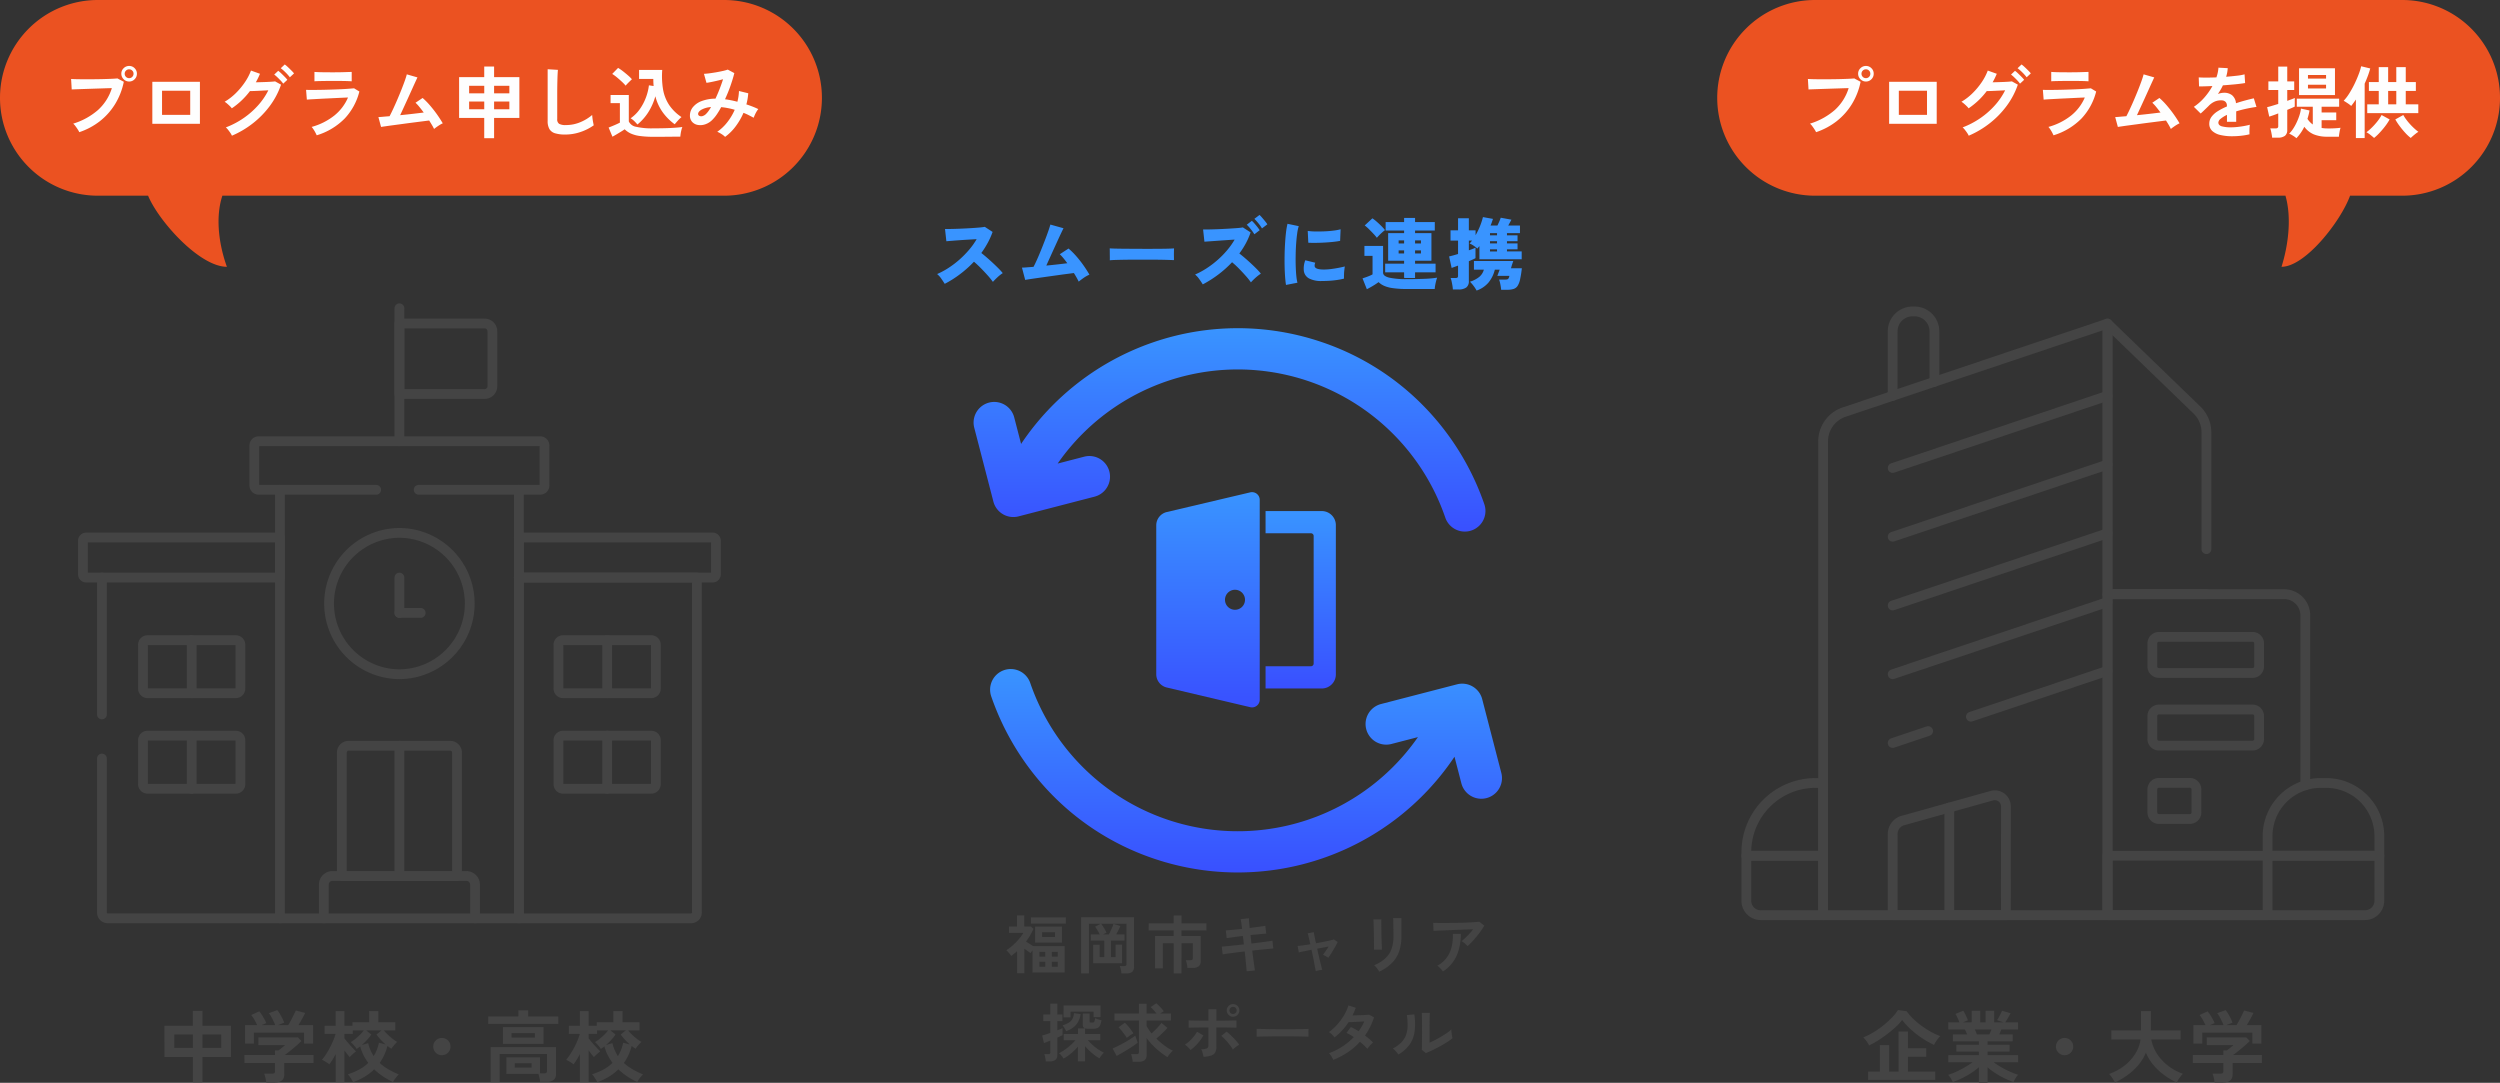 <svg xmlns="http://www.w3.org/2000/svg" xmlns:xlink="http://www.w3.org/1999/xlink" width="510.999" height="221.328" viewBox="0 0 510.999 221.328">
  <rect x="0" y="0" width="510.999" height="221.328" fill="#333333" stroke="none"/>
  <defs>
    <clipPath id="clip-path">
      <path id="path3666" d="M0-682.665H133.288v133.288H0Z" transform="translate(0 682.665)"/>
    </clipPath>
    <linearGradient id="linear-gradient" x1="0.5" x2="0.5" y2="1" gradientUnits="objectBoundingBox">
      <stop offset="0" stop-color="#3994ff"/>
      <stop offset="1" stop-color="#3950ff"/>
    </linearGradient>
  </defs>
  <g id="グループ_201" data-name="グループ 201" transform="translate(-673 -1094)">
    <path id="合体_2" data-name="合体 2" d="M-3699.854,40H-3796a20,20,0,0,1-20-20,20,20,0,0,1,20-20h120a20,20,0,0,1,20,20,20,20,0,0,1-20,20h-10.647c-1.89,5.219-9.157,14.532-14.011,14.532C-3699.349,50.385-3698.513,44.653-3699.854,40Z" transform="translate(4840 1094)" fill="#eb5221"/>
    <g id="グループ_199" data-name="グループ 199" transform="translate(176 -27)">
      <path id="パス_29799" data-name="パス 29799" d="M-59.792.016A4.781,4.781,0,0,0-60.1-.528q-.216-.336-.464-.672a3.2,3.2,0,0,0-.472-.528A13.926,13.926,0,0,0-56-4.488a9.994,9.994,0,0,0,2.864-4.5q-.752.016-1.7.048l-1.96.064-1.928.064-1.608.056q-.688.024-1.008.04l-.128-2.144q.464.032,1.224.048t1.672.016q.912,0,1.888-.008t1.88-.032q.9-.024,1.64-.056t1.168-.08l1.3.688A13.962,13.962,0,0,1-52.488-5.7a13.244,13.244,0,0,1-3.1,3.472A14.121,14.121,0,0,1-59.792.016ZM-49.6-10.336a1.539,1.539,0,0,1-1.128-.472,1.539,1.539,0,0,1-.472-1.128,1.513,1.513,0,0,1,.472-1.12A1.553,1.553,0,0,1-49.6-13.52a1.526,1.526,0,0,1,1.12.464,1.526,1.526,0,0,1,.464,1.12,1.553,1.553,0,0,1-.464,1.128A1.513,1.513,0,0,1-49.6-10.336Zm0-.688a.862.862,0,0,0,.632-.264.881.881,0,0,0,.264-.648.862.862,0,0,0-.264-.632.862.862,0,0,0-.632-.264.881.881,0,0,0-.648.264.862.862,0,0,0-.264.632.881.881,0,0,0,.264.648A.881.881,0,0,0-49.6-11.024ZM-44.864-1.7v-8.576h9.728V-1.7ZM-42.88-3.52h5.76V-8.448h-5.76ZM-28.592.736A3.725,3.725,0,0,0-28.92.16q-.216-.32-.464-.632A3.482,3.482,0,0,0-29.84-.96a16.975,16.975,0,0,0,3.6-1.88,16.554,16.554,0,0,0,2.968-2.6,13.878,13.878,0,0,0,2.12-3.1q-.672.032-1.432.072t-1.392.064q-.632.024-.936.024a15.436,15.436,0,0,1-3.7,3.52,4.367,4.367,0,0,0-.4-.448q-.256-.256-.544-.5a3.923,3.923,0,0,0-.528-.392,11.452,11.452,0,0,0,2.248-1.728,14.445,14.445,0,0,0,1.88-2.248A11.077,11.077,0,0,0-24.7-12.576l1.84.656a15.464,15.464,0,0,1-.848,1.744l1.112-.032q.6-.016,1.168-.04t1.008-.056q.44-.032.648-.064l1.216.672a15.729,15.729,0,0,1-2.232,4.272,18.422,18.422,0,0,1-3.456,3.576A19.087,19.087,0,0,1-28.592.736ZM-16.752-11.2a8.558,8.558,0,0,0-.9-1.016,8.935,8.935,0,0,0-.96-.84l.816-.768a5.677,5.677,0,0,1,.624.52q.368.344.72.7A5.961,5.961,0,0,1-15.9-12Zm-1.36,1.3a5.762,5.762,0,0,0-.552-.664q-.328-.344-.664-.664a6.11,6.11,0,0,0-.624-.528l.816-.768a5.238,5.238,0,0,1,.616.52q.36.344.712.7a6.534,6.534,0,0,1,.544.616ZM-11.264.656q-.1-.224-.264-.544t-.376-.64a3.982,3.982,0,0,0-.4-.528,12.908,12.908,0,0,0,4.64-2.328,9.6,9.6,0,0,0,2.8-3.688q-.8.032-1.816.08l-2.064.1q-1.048.048-1.984.1t-1.616.088q-.68.04-.936.072l-.16-2q.416.016,1.184.016t1.728-.016q.96-.016,1.984-.048t1.992-.072q.968-.04,1.736-.1t1.184-.1l1.088.656A12.49,12.49,0,0,1-5.5-2.824,13.478,13.478,0,0,1-11.264.656Zm-.464-11.04V-12.3q.608.048,1.584.064t2.256.016q1.232,0,2.208-.032t1.568-.048v1.92q-.608-.048-1.528-.064t-2.248-.016q-.72,0-1.464.008t-1.376.024Q-11.36-10.416-11.728-10.384ZM12.72-.64q-.16-.352-.416-.792t-.576-.936q-.416.048-1.216.152L8.7-1.984q-1.008.128-2.072.272T4.6-1.44q-.968.128-1.688.232t-1.024.152L1.344-3.072q.256,0,.864-.056t1.424-.12q.32-.608.736-1.5t.856-1.92q.44-1.024.84-2.032t.688-1.824q.288-.816.4-1.28l2.176.624q-.16.336-.464,1t-.688,1.52q-.384.856-.808,1.784T6.536-5.064q-.408.888-.744,1.608Q7.1-3.584,8.4-3.736T10.608-4q-.464-.624-.9-1.16A7.99,7.99,0,0,0,8.928-6l1.456-.976a15.027,15.027,0,0,1,1.5,1.52q.76.88,1.44,1.84T14.5-1.792a4.264,4.264,0,0,0-.608.32q-.336.208-.648.432T12.72-.64ZM25.216.848A10.07,10.07,0,0,1,22.848.592a3.646,3.646,0,0,1-1.664-.824,1.951,1.951,0,0,1-.608-1.5,2.311,2.311,0,0,1,.464-1.4A4.679,4.679,0,0,1,22.32-4.28a12.056,12.056,0,0,1,1.856-.952V-5.36a1.084,1.084,0,0,0-.28-.824,1.124,1.124,0,0,0-.712-.3,3.3,3.3,0,0,0-1.408.208,3.774,3.774,0,0,0-1.328.928q-.192.192-.5.488t-.608.584q-.3.288-.528.48L17.424-5.168a10.637,10.637,0,0,0,2.112-1.856,12.872,12.872,0,0,0,1.68-2.384l-1.632.056q-.736.024-1.1.008l-.064-1.84q.544.048,1.512.048t2.1-.048a7.181,7.181,0,0,0,.416-1.984l1.9.1a7.678,7.678,0,0,1-.32,1.76q1.184-.1,2.2-.216a10.034,10.034,0,0,0,1.56-.28l.112,1.776q-.448.08-1.168.168T25.144-9.7q-.872.08-1.784.144-.208.448-.472.9t-.552.872a3.463,3.463,0,0,1,1.3-.256,2.542,2.542,0,0,1,1.592.5A2.369,2.369,0,0,1,26.032-5.9q.9-.3,1.832-.552t1.816-.456l.544,1.76q-1.12.16-2.176.392t-1.968.52v2.128H24.192V-3.52a5.98,5.98,0,0,0-1.28.792,1.1,1.1,0,0,0-.48.776q0,.544.656.76a6.859,6.859,0,0,0,2,.216,11.735,11.735,0,0,0,1.224-.072q.68-.072,1.36-.192T28.864-1.5q-.032.208-.056.6t-.024.776q0,.384.016.576a13.408,13.408,0,0,1-1.76.3A17.275,17.275,0,0,1,25.216.848Zm13.168.4a4.452,4.452,0,0,0-.7-.512A5.5,5.5,0,0,0,36.9.32a5.884,5.884,0,0,0,.792-.968,9.913,9.913,0,0,0,.728-1.3,12.393,12.393,0,0,0,.576-1.448,7.359,7.359,0,0,0,.32-1.408l1.744.384a8.271,8.271,0,0,1-.176.864q-.112.432-.24.848a4.033,4.033,0,0,0,1.088,1.152V-5.184H38.464V-6.832H47.12v1.648H43.536v1.168h2.992v1.584H43.536V-.848a7,7,0,0,0,1.184.1A20.236,20.236,0,0,0,47.408-.88a5.71,5.71,0,0,0-.208.872q-.1.552-.128.952H44.72a7.157,7.157,0,0,1-2.784-.48A4.662,4.662,0,0,1,40-1.088,9.172,9.172,0,0,1,38.384,1.248Zm-4.96-.112a6.019,6.019,0,0,0-.08-.608Q33.28.16,33.2-.2a3.468,3.468,0,0,0-.16-.552h1.04a.766.766,0,0,0,.456-.1.492.492,0,0,0,.136-.408v-2.56q-.608.24-1.112.416t-.728.24L32.4-5.1q.384-.08.992-.264t1.28-.392V-8.608H32.656v-1.76h2.016v-3.024h1.84v3.024h1.424v1.76H36.512v2.224q.528-.192.936-.344a4.158,4.158,0,0,0,.6-.264v1.776q-.208.112-.616.288t-.92.384v4.1A1.453,1.453,0,0,1,36.04.76a2.274,2.274,0,0,1-1.432.376Zm5.5-8.7v-5.488h7.344v5.488Zm1.824-1.36h3.7V-9.68h-3.7Zm0-2.016h3.7v-.736h-3.7ZM52.864-3.872V-5.68h2.352V-8.416H53.2v-1.808h2.016V-13.28h1.92v3.056H58.8V-13.28h1.936v3.056H62.8v1.808H60.736V-5.68H63.3v1.808Zm-2.32,5.088V-6.656q-.24.352-.48.68t-.48.632a6.587,6.587,0,0,0-.736-.56q-.432-.288-.8-.5a9.785,9.785,0,0,0,1.168-1.544A19.794,19.794,0,0,0,50.28-9.88q.488-1.016.84-1.96a11.91,11.91,0,0,0,.5-1.616l1.856.448q-.208.768-.5,1.552T52.336-9.9V1.216ZM61.76,1.2A8.572,8.572,0,0,1,60.648.168,17.408,17.408,0,0,1,59.5-1.216a11.818,11.818,0,0,1-.9-1.376l1.632-.9a9.242,9.242,0,0,0,.832,1.224,12.741,12.741,0,0,0,1.112,1.232,11.036,11.036,0,0,0,1.144.984A4.477,4.477,0,0,0,62.8.3q-.288.224-.568.464T61.76,1.2Zm-7.5,0Q53.968.928,53.5.56A5.033,5.033,0,0,0,52.7.032,10.511,10.511,0,0,0,53.856-.976a13.857,13.857,0,0,0,1.112-1.256,7.985,7.985,0,0,0,.824-1.256l1.648.9a11.339,11.339,0,0,1-.9,1.368A17.17,17.17,0,0,1,55.376.152,10.137,10.137,0,0,1,54.256,1.2Zm2.88-6.88H58.8V-8.416H57.136Z" transform="translate(928 1148)" fill="#fefefe"/>
    </g>
    <path id="合体_1" data-name="合体 1" d="M-3785.733,40H-3796a20,20,0,0,1-20-20,20,20,0,0,1,20-20h128a20,20,0,0,1,20,20,20,20,0,0,1-20,20h-102.546c-1.541,4.653-.582,10.385.924,14.532C-3775.2,54.532-3783.56,45.219-3785.733,40Z" transform="translate(4489 1094)" fill="#eb5221"/>
    <g id="グループ_200" data-name="グループ 200" transform="translate(-171 -27)">
      <path id="パス_29798" data-name="パス 29798" d="M-67.792.016A4.781,4.781,0,0,0-68.1-.528q-.216-.336-.464-.672a3.2,3.2,0,0,0-.472-.528A13.926,13.926,0,0,0-64-4.488a9.994,9.994,0,0,0,2.864-4.5q-.752.016-1.7.048l-1.96.064-1.928.064-1.608.056q-.688.024-1.008.04l-.128-2.144q.464.032,1.224.048t1.672.016q.912,0,1.888-.008t1.88-.032q.9-.024,1.64-.056t1.168-.08l1.3.688A13.962,13.962,0,0,1-60.488-5.7a13.244,13.244,0,0,1-3.1,3.472A14.121,14.121,0,0,1-67.792.016ZM-57.6-10.336a1.539,1.539,0,0,1-1.128-.472,1.539,1.539,0,0,1-.472-1.128,1.513,1.513,0,0,1,.472-1.12A1.553,1.553,0,0,1-57.6-13.52a1.526,1.526,0,0,1,1.12.464,1.526,1.526,0,0,1,.464,1.12,1.553,1.553,0,0,1-.464,1.128A1.513,1.513,0,0,1-57.6-10.336Zm0-.688a.862.862,0,0,0,.632-.264.881.881,0,0,0,.264-.648.862.862,0,0,0-.264-.632.862.862,0,0,0-.632-.264.881.881,0,0,0-.648.264.862.862,0,0,0-.264.632.881.881,0,0,0,.264.648A.881.881,0,0,0-57.6-11.024ZM-52.864-1.7v-8.576h9.728V-1.7ZM-50.88-3.52h5.76V-8.448h-5.76ZM-36.592.736A3.725,3.725,0,0,0-36.92.16q-.216-.32-.464-.632A3.482,3.482,0,0,0-37.84-.96a16.975,16.975,0,0,0,3.6-1.88,16.554,16.554,0,0,0,2.968-2.6,13.878,13.878,0,0,0,2.12-3.1q-.672.032-1.432.072t-1.392.064q-.632.024-.936.024a15.436,15.436,0,0,1-3.7,3.52,4.367,4.367,0,0,0-.4-.448q-.256-.256-.544-.5a3.923,3.923,0,0,0-.528-.392,11.452,11.452,0,0,0,2.248-1.728,14.446,14.446,0,0,0,1.88-2.248A11.077,11.077,0,0,0-32.7-12.576l1.84.656a15.464,15.464,0,0,1-.848,1.744l1.112-.032q.6-.016,1.168-.04t1.008-.056q.44-.032.648-.064l1.216.672a15.729,15.729,0,0,1-2.232,4.272,18.422,18.422,0,0,1-3.456,3.576A19.087,19.087,0,0,1-36.592.736ZM-24.752-11.2a8.558,8.558,0,0,0-.9-1.016,8.935,8.935,0,0,0-.96-.84l.816-.768a5.677,5.677,0,0,1,.624.52q.368.344.72.7A5.961,5.961,0,0,1-23.9-12Zm-1.36,1.3a5.762,5.762,0,0,0-.552-.664q-.328-.344-.664-.664a6.11,6.11,0,0,0-.624-.528l.816-.768a5.238,5.238,0,0,1,.616.52q.36.344.712.7a6.534,6.534,0,0,1,.544.616ZM-19.264.656q-.1-.224-.264-.544t-.376-.64a3.982,3.982,0,0,0-.4-.528,12.908,12.908,0,0,0,4.64-2.328,9.6,9.6,0,0,0,2.8-3.688q-.8.032-1.816.08l-2.064.1q-1.048.048-1.984.1t-1.616.088q-.68.04-.936.072l-.16-2q.416.016,1.184.016t1.728-.016q.96-.016,1.984-.048t1.992-.072q.968-.04,1.736-.1t1.184-.1l1.088.656a12.49,12.49,0,0,1-2.96,5.48A13.478,13.478,0,0,1-19.264.656Zm-.464-11.04V-12.3q.608.048,1.584.064t2.256.016q1.232,0,2.208-.032t1.568-.048v1.92q-.608-.048-1.528-.064t-2.248-.016q-.72,0-1.464.008t-1.376.024Q-19.36-10.416-19.728-10.384ZM4.72-.64Q4.56-.992,4.3-1.432t-.576-.936q-.416.048-1.216.152L.7-1.984q-1.008.128-2.072.272T-3.4-1.44q-.968.128-1.688.232t-1.024.152l-.544-2.016q.256,0,.864-.056t1.424-.12q.32-.608.736-1.5t.856-1.92q.44-1.024.84-2.032t.688-1.824q.288-.816.4-1.28l2.176.624q-.16.336-.464,1T.176-8.664q-.384.856-.808,1.784t-.832,1.816q-.408.888-.744,1.608Q-.9-3.584.4-3.736T2.608-4q-.464-.624-.9-1.16A7.99,7.99,0,0,0,.928-6l1.456-.976a15.026,15.026,0,0,1,1.5,1.52q.76.88,1.44,1.84T6.5-1.792a4.264,4.264,0,0,0-.608.32q-.336.208-.648.432T4.72-.64ZM14.976,1.248V-2.9H9.84v-8.336h5.136v-2.16h2.016v2.16H22.16V-2.9H16.992V1.248Zm2.016-5.92h3.12V-6.24h-3.12Zm-5.1,0h3.088V-6.24H11.888Zm5.1-3.248h3.12V-9.456h-3.12Zm-5.1,0h3.088V-9.456H11.888ZM31.52.5A6.9,6.9,0,0,1,29.448.24,1.981,1.981,0,0,1,28.3-.624a3.228,3.228,0,0,1-.36-1.648V-12.848l2.1.128q-.032.272-.064.912t-.048,1.376q-.016.592-.024,1.3t-.008,1.552v4.928a1.062,1.062,0,0,0,.392.96,2.649,2.649,0,0,0,1.368.256,7.542,7.542,0,0,0,2.968-.592A9.159,9.159,0,0,0,37.04-3.5q.016.3.072.728t.128.8q.072.376.12.584a10.279,10.279,0,0,1-2.68,1.36A9.608,9.608,0,0,1,31.52.5ZM46.288-1.552a7.557,7.557,0,0,0-.648-.7,3.782,3.782,0,0,0-.744-.568,7.554,7.554,0,0,0,1.88-1.872,10.471,10.471,0,0,0,1.248-2.368,10.668,10.668,0,0,0,.616-2.5l.96.144q-.032-.352-.048-.712t-.016-.744H46.624V-12.7H51.36a16.689,16.689,0,0,0,.16,3.928A8.387,8.387,0,0,0,52.736-5.6,9.036,9.036,0,0,0,55.3-3.072a7.162,7.162,0,0,0-.768.752q-.4.448-.624.72a11.037,11.037,0,0,1-2.432-2.424,9.657,9.657,0,0,1-1.52-3.3A12.283,12.283,0,0,1,48.536-4.1,10.5,10.5,0,0,1,46.288-1.552ZM49.568.96A19.526,19.526,0,0,1,46.752.792,6.573,6.573,0,0,1,44.912.28,4.414,4.414,0,0,1,43.68-.576q-.288.208-.744.488t-.928.56q-.472.28-.824.472L40.4-.928l.776-.312q.456-.184.888-.384t.64-.312V-5.92H40.8V-7.584h3.728v5.408a2,2,0,0,0,1.464,1.088,14.588,14.588,0,0,0,3.576.32q2.048,0,3.52-.072t2.384-.2a3.589,3.589,0,0,0-.176.552q-.1.376-.16.776t-.08.64q-.448,0-1.168.008L52.36.952Q51.552.96,50.816.96ZM43.888-9.488a8.476,8.476,0,0,0-.768-.8q-.48-.448-1.008-.888a8.212,8.212,0,0,0-.976-.712l1.2-1.232a8.23,8.23,0,0,1,.952.648q.552.424,1.072.88a8.252,8.252,0,0,1,.808.792q-.144.128-.4.376t-.5.5A4.257,4.257,0,0,0,43.888-9.488ZM64.208.976a3.968,3.968,0,0,0-.744-.584,5.086,5.086,0,0,0-.856-.456,9.373,9.373,0,0,0,2.056-1.96A11.641,11.641,0,0,0,66.176-4.56,13.951,13.951,0,0,0,64.784-4.9q-.7-.136-1.376-.2a15.4,15.4,0,0,1-.856,1.432,7.526,7.526,0,0,1-.888,1.1,3.751,3.751,0,0,1-1.464.96,3.086,3.086,0,0,1-1.52.152,2.033,2.033,0,0,1-1.192-.616,1.866,1.866,0,0,1-.464-1.328,2.669,2.669,0,0,1,.608-1.7A4.163,4.163,0,0,1,59.4-6.336a8.088,8.088,0,0,1,2.84-.5q.432-.912.832-1.936t.72-2.032q-.592.16-1.24.312t-1.216.264q-.568.112-.936.16l-.512-1.84q.416-.016,1.072-.1t1.384-.208q.728-.128,1.376-.272a7.984,7.984,0,0,0,1.032-.288l1.344.72q-.272,1.12-.768,2.544a30.156,30.156,0,0,1-1.136,2.8q.608.08,1.24.208t1.288.3A10.527,10.527,0,0,0,66.944-7.3a9.6,9.6,0,0,0,.1-1.1l1.9.464a12.341,12.341,0,0,1-.384,2.272q.64.208,1.256.448t1.176.512a4.147,4.147,0,0,0-.352.512,6.012,6.012,0,0,0-.344.664q-.152.344-.248.6-.5-.272-1.016-.536a11.128,11.128,0,0,0-1.064-.472,13.432,13.432,0,0,1-1.584,2.744A10.1,10.1,0,0,1,64.208.976ZM58.7-3.632a.445.445,0,0,0,.272.328.891.891,0,0,0,.6.04,1.722,1.722,0,0,0,.776-.48,4.877,4.877,0,0,0,.48-.576,8.707,8.707,0,0,0,.512-.8,4.683,4.683,0,0,0-2.032.584Q58.64-4.1,58.7-3.632Z" transform="translate(928 1148)" fill="#fefefe"/>
    </g>
    <path id="パス_29803" data-name="パス 29803" d="M-47.112.923v-4.5q-.286.26-.585.5t-.611.461a6.134,6.134,0,0,0-.468-.611,4.619,4.619,0,0,0-.533-.546,9.583,9.583,0,0,0,1.326-1.008,13.292,13.292,0,0,0,1.248-1.274,7.509,7.509,0,0,0,.9-1.268h-2.925v-1.3h1.638v-2.275h1.482v2.275H-44.3l.546.481a12.95,12.95,0,0,1-1.534,2.587q.338.234.734.481l.735.455h6.435V.767h-6.578v-4.55q-.117.169-.215.325t-.162.273q-.273-.182-.611-.416t-.676-.494V.923Zm3.7-6.253V-8.606h5.473V-5.33Zm-.871-3.887v-1.261h7.137v1.261Zm2.288,2.743h2.639v-.988H-41.99ZM-42.549-.4h1.2V-1.417h-1.2ZM-40-.4h1.2V-1.417H-40Zm-2.548-2.054h1.2v-.988h-1.2Zm2.548,0h1.2v-.988H-40Zm5.98,3.419V-10.517h10.816V-.39A1.311,1.311,0,0,1-23.569.637a1.732,1.732,0,0,1-1.17.325h-1.04a4.33,4.33,0,0,0-.065-.494q-.052-.286-.124-.559a2.733,2.733,0,0,0-.149-.442h.884a.618.618,0,0,0,.377-.091.408.408,0,0,0,.117-.338V-9.191h-5.187q.273.364.579.865a9.137,9.137,0,0,1,.513.956l-.325.162q-.195.1-.39.2h1.2q.169-.312.364-.728t.358-.813q.163-.4.227-.617l1.391.442a7.955,7.955,0,0,1-.351.78q-.247.494-.494.936h1.7v1.261h-2.769v3.38h.949V-4.914h1.326v3.8h-5.915v-3.77h1.326v2.522h.949v-3.38h-2.756V-7.007h1.833q-.208-.416-.462-.845a5.7,5.7,0,0,0-.5-.728L-30-9.191h-2.431V.962Zm18.915,0V-5.2h-2.21V-.078H-18.9v-6.6h3.8V-7.826h-5.109V-9.269h5.109v-1.612h1.6v1.612H-8.4v1.443h-5.109v1.144h3.926v5.135A1.264,1.264,0,0,1-10-.488a2.031,2.031,0,0,1-1.268.332h-1.014a3.978,3.978,0,0,0-.071-.52q-.059-.3-.124-.591a2.746,2.746,0,0,0-.143-.475h.923a.684.684,0,0,0,.39-.084.424.424,0,0,0,.117-.358V-5.2h-2.314V.962ZM-.182.533Q-.195.273-.26-.345T-.4-1.794q-.078-.832-.182-1.729-.9.1-1.768.214t-1.58.208q-.709.1-1.151.176l-.195-1.586,1.137-.1q.709-.065,1.592-.163t1.794-.188l-.2-1.729q-1,.117-1.911.24t-1.4.214l-.182-1.6q.52-.026,1.43-.111t1.9-.188Q-1.2-8.788-1.267-9.3t-.137-.825l1.677-.182q.013.3.052.813t.1,1.177q1-.13,1.866-.247t1.332-.2l.2,1.6q-.429.013-1.32.1T.6-6.877L.793-5.148q.884-.1,1.716-.208t1.508-.2q.676-.1,1.066-.162l.182,1.586q-.325.026-1,.091l-1.54.149Q1.859-3.809.962-3.7q.1.871.208,1.69t.2,1.443q.091.624.13.923ZM13.936.52q-.013-.156-.1-.585t-.2-1.04q-.117-.611-.26-1.326t-.3-1.43q-.871.169-1.58.312t-1.007.221l-.26-1.326q.364-.013,1.066-.11t1.534-.228q-.182-.845-.325-1.456a6.612,6.612,0,0,0-.208-.767l1.235-.26q.013.143.143.78T13.988-5.2q.806-.143,1.56-.293t1.313-.28q.559-.13.78-.208l.78.52q-.221.468-.559,1.066t-.7,1.177q-.358.578-.67.994a2.846,2.846,0,0,0-.546-.351q-.351-.182-.533-.273.234-.286.559-.761t.611-.916q-1.066.182-2.353.442.156.728.325,1.45L14.872-1.3q.143.611.253,1.021t.149.514a4.173,4.173,0,0,0-.708.1A4.047,4.047,0,0,0,13.936.52ZM26.923.611a3.374,3.374,0,0,0-.267-.429q-.175-.247-.383-.494a3.512,3.512,0,0,0-.39-.4,7.767,7.767,0,0,0,2.21-1.339,4.823,4.823,0,0,0,1.3-1.9,7.534,7.534,0,0,0,.429-2.684v-.6q0-.286-.007-.741T29.8-8.918q-.007-.481-.013-.871t-.019-.559h1.677v3.7a9.407,9.407,0,0,1-.481,3.165,6.2,6.2,0,0,1-1.482,2.34A9.4,9.4,0,0,1,26.923.611Zm-1.079-4.5q.013-.117.007-.579T25.837-5.59q-.007-.663-.019-1.391t-.033-1.391q-.019-.663-.032-1.125t-.026-.578h1.612v.6q0,.455.007,1.1t.019,1.345q.013.7.033,1.359t.039,1.131q.019.474.032.643Zm19.11-.728a2.622,2.622,0,0,0-.332-.351q-.215-.2-.449-.377a3.061,3.061,0,0,0-.429-.286q.351-.273.767-.663t.832-.845q.416-.455.767-.91Q45.4-8.034,44.467-8t-1.911.071l-1.892.078q-.91.039-1.612.065t-1.04.052l-.065-1.638q.429.026,1.176.033t1.677,0q.93-.007,1.917-.026t1.9-.052q.917-.032,1.638-.085t1.1-.1l1.027.793a11.429,11.429,0,0,1-.7,1.1q-.416.585-.89,1.164t-.949,1.079A11.194,11.194,0,0,1,44.954-4.615ZM39.936.572a5.025,5.025,0,0,0-.312-.4q-.2-.228-.416-.442A2.124,2.124,0,0,0,38.779-.6,5.919,5.919,0,0,0,40.7-2.249a6.136,6.136,0,0,0,1.014-2.21,9.783,9.783,0,0,0,.247-2.665h1.625a10.683,10.683,0,0,1-.89,4.556A7.561,7.561,0,0,1,39.936.572ZM-34.671,18.936v-2.99a12.622,12.622,0,0,1-1.4,1.365A9.966,9.966,0,0,1-37.6,18.377a4.913,4.913,0,0,0-.4-.559,3.243,3.243,0,0,0-.546-.546,8.877,8.877,0,0,0,1.2-.715,13.343,13.343,0,0,0,1.176-.929,8.865,8.865,0,0,0,.981-1.008h-2.4V13.346h2.925V12.2h1.456a.678.678,0,0,1-.468-.741V9.16h1.391v1.573a.327.327,0,0,0,.052.221.382.382,0,0,0,.247.052h.273a.42.42,0,0,0,.377-.156,1.985,1.985,0,0,0,.169-.728,4.187,4.187,0,0,0,.611.227q.4.124.689.2a3.359,3.359,0,0,1-.306,1.086,1.074,1.074,0,0,1-.533.507,2.344,2.344,0,0,1-.877.137h-.871a2.865,2.865,0,0,1-.754-.078v1.144h3.107V14.62H-32.63a10.192,10.192,0,0,0,1.508,1.436,9.777,9.777,0,0,0,1.755,1.111,4.683,4.683,0,0,0-.507.579q-.26.344-.4.579a9.537,9.537,0,0,1-1.541-1.092,12.844,12.844,0,0,1-1.4-1.391v3.094Zm-6.565.013a4.12,4.12,0,0,0-.065-.487q-.052-.28-.111-.552a2.154,2.154,0,0,0-.137-.442h.754a.663.663,0,0,0,.37-.078.379.379,0,0,0,.111-.325V14.7l-.773.306q-.345.137-.527.188l-.364-1.547q.3-.065.741-.208t.923-.312V10.72h-1.43V9.355h1.43V7.145h1.43v2.21h1.04V10.72h-1.04V12.6q.728-.286,1.066-.442V13.58q-.169.091-.448.227t-.618.28v3.575a1.161,1.161,0,0,1-.4.981,1.907,1.907,0,0,1-1.177.306Zm3.627-9.009V7.522h7.553V9.888h-1.417v-1.1h-4.719V9.94Zm.533,2.821q-.13-.26-.345-.618a3.351,3.351,0,0,0-.4-.552,5.79,5.79,0,0,0,1.261-.552,2.164,2.164,0,0,0,.76-.774,2.785,2.785,0,0,0,.319-1.183l1.352.2a4.332,4.332,0,0,1-.93,2.2A4.683,4.683,0,0,1-37.076,12.761Zm13.6,6.253a3.8,3.8,0,0,0-.072-.514q-.058-.292-.123-.578a2.371,2.371,0,0,0-.143-.455h1.105a.684.684,0,0,0,.39-.084.406.406,0,0,0,.117-.344V10.59h-5.005V9.16H-22.2v-2h1.56v2h2.028q-.26-.338-.585-.7a8.146,8.146,0,0,0-.6-.611l1.131-.78a6.3,6.3,0,0,1,.539.488q.293.293.566.6a6.874,6.874,0,0,1,.442.539,3.686,3.686,0,0,0-.331.2q-.2.13-.41.273h2.2v1.43h-4.979v1.118a8.435,8.435,0,0,0,.455.747q.26.384.559.76.364-.312.754-.7t.728-.774q.338-.383.559-.669l1.2,1.014a8.351,8.351,0,0,1-.637.7q-.39.39-.812.78t-.812.715a15.678,15.678,0,0,0,1.632,1.4,11.211,11.211,0,0,0,1.735,1.073,5.016,5.016,0,0,0-.6.63,6.325,6.325,0,0,0-.494.683,15.126,15.126,0,0,1-1.514-1.073,17.226,17.226,0,0,1-1.489-1.339,11.526,11.526,0,0,1-1.261-1.5v3.5a1.248,1.248,0,0,1-.41,1.04,1.977,1.977,0,0,1-1.241.325Zm-3.289-1.183-.819-1.534q.442-.169,1.059-.475t1.281-.676q.663-.37,1.267-.754t1.021-.708l.494,1.443q-.351.286-.878.644t-1.137.734q-.611.377-1.209.722T-26.767,17.831Zm2.08-3.679a7.928,7.928,0,0,0-.488-.735q-.292-.4-.6-.78a7.129,7.129,0,0,0-.6-.657l1.3-.936a11.537,11.537,0,0,1,.93,1.033,10.754,10.754,0,0,1,.813,1.137,6.071,6.071,0,0,0-.708.442Q-24.427,13.931-24.687,14.152Zm15.678,3.861a4.8,4.8,0,0,0-.1-.488q-.071-.292-.162-.585a2.254,2.254,0,0,0-.208-.488,2.845,2.845,0,0,0,1.17-.162.607.607,0,0,0,.312-.592V12.007q-.6,0-1.242.007l-1.222.013q-.579.007-.994.019t-.585.026v-1.5q.26.013.891.026t1.462.019q.832.007,1.69.007V8.276H-6.37v2.353q.65,0,1.306-.007t1.228-.019q.572-.013.988-.019t.572-.007v1.5q-.234-.026-.858-.039T-4.6,12.014q-.845-.007-1.768-.007v4A2.288,2.288,0,0,1-6.6,17.09a1.443,1.443,0,0,1-.8.65A5.4,5.4,0,0,1-9.009,18.013Zm-2.652-1.391a3.136,3.136,0,0,0-.325-.383q-.208-.214-.429-.416a2.723,2.723,0,0,0-.39-.306,5.72,5.72,0,0,0,.962-.741,9.256,9.256,0,0,0,.865-.936,6.451,6.451,0,0,0,.644-.949l1.3.741a7.653,7.653,0,0,1-.722,1.111,10.343,10.343,0,0,1-.929,1.053A7.72,7.72,0,0,1-11.661,16.622Zm8.671-.091a6.95,6.95,0,0,0-.65-.955q-.416-.527-.871-1.027a6.883,6.883,0,0,0-.858-.812l1.079-.871a9.033,9.033,0,0,1,.936.806q.494.481.936.982a9.169,9.169,0,0,1,.715.9,3.163,3.163,0,0,0-.448.267q-.254.175-.481.364A2.766,2.766,0,0,0-2.99,16.531Zm.026-6.708a1.23,1.23,0,0,1-.91-.384,1.262,1.262,0,0,1-.377-.916,1.24,1.24,0,0,1,.377-.91,1.24,1.24,0,0,1,.91-.377,1.24,1.24,0,0,1,.91.377,1.24,1.24,0,0,1,.377.91,1.262,1.262,0,0,1-.377.916A1.23,1.23,0,0,1-2.964,9.823Zm0-.559a.722.722,0,0,0,.52-.214.705.705,0,0,0,.221-.526.69.69,0,0,0-.221-.514.722.722,0,0,0-.52-.215.722.722,0,0,0-.52.215.69.69,0,0,0-.221.514.705.705,0,0,0,.221.526A.722.722,0,0,0-2.964,9.264Zm4.81,4.641q.013-.182.013-.494v-.624q0-.312-.013-.494.247.013.878.026t1.508.026q.878.013,1.878.02t2,.007q1,0,1.892-.013t1.54-.026q.65-.013.923-.039-.013.169-.019.481t0,.63q.006.318.006.488-.325-.013-.955-.026T10.03,13.84q-.838-.013-1.781-.013h-1.9q-.962,0-1.833.013l-1.567.026Q2.249,13.879,1.846,13.905Zm15.678,4.732a7.107,7.107,0,0,0-.416-.76,3.058,3.058,0,0,0-.468-.6,13.263,13.263,0,0,0,5.07-3.3q-.39-.26-.767-.481a7.341,7.341,0,0,0-.728-.377l.9-1.2a13.525,13.525,0,0,1,1.586.871q.338-.481.637-.982a8.381,8.381,0,0,0,.52-1.021l-1.176.059q-.631.032-1.177.052l-.858.032a13.383,13.383,0,0,1-1.287,1.658,11.776,11.776,0,0,1-1.586,1.45,7.5,7.5,0,0,0-.546-.6,2.83,2.83,0,0,0-.6-.481,10.359,10.359,0,0,0,1.709-1.547A11.815,11.815,0,0,0,19.728,9.5a9.479,9.479,0,0,0,.89-1.989l1.5.468q-.143.4-.312.8t-.364.774q.572-.013,1.242-.033t1.254-.052q.585-.032.9-.071l1.014.546a13.981,13.981,0,0,1-.806,1.97A15.055,15.055,0,0,1,24,13.671q.494.364.93.735a7.048,7.048,0,0,1,.722.7,3.138,3.138,0,0,0-.41.364q-.227.234-.429.481a4.865,4.865,0,0,0-.319.429,13.821,13.821,0,0,0-1.521-1.443,13.345,13.345,0,0,1-2.464,2.132A16.124,16.124,0,0,1,17.524,18.637Zm18.928-1.391-.845-.676q.026-.208.033-.858t.013-1.547q.007-.9.007-1.82,0-1.144-.013-1.989T35.607,9.03h1.664q-.026.234-.039.748t-.02,1.177q-.007.663-.007,1.326v2.834q.559-.234,1.2-.572t1.274-.715q.631-.377,1.151-.741a6.218,6.218,0,0,0,.819-.663,5.072,5.072,0,0,0,.046.611q.045.364.1.7t.1.475a10.337,10.337,0,0,1-1.125.806q-.7.442-1.488.871t-1.541.793Q37,17.038,36.452,17.246Zm-5.629.3a3.955,3.955,0,0,0-.507-.65,5.3,5.3,0,0,0-.624-.585,6.912,6.912,0,0,0,1.736-1.248,4.194,4.194,0,0,0,.955-1.5,5.814,5.814,0,0,0,.325-1.839,14.046,14.046,0,0,0-.143-2.249l1.521-.13a12.6,12.6,0,0,1,.059,3.477A6.107,6.107,0,0,1,33.124,15.5,7.213,7.213,0,0,1,30.823,17.545Z" transform="translate(928 1292)" fill="#444"/>
    <path id="パス_29804" data-name="パス 29804" d="M-57.9.016q-.288-.464-.688-1.04a4.754,4.754,0,0,0-.864-.96A15.858,15.858,0,0,0-57.1-3.256a18.858,18.858,0,0,0,2.232-1.7,19.788,19.788,0,0,0,1.96-2,14.879,14.879,0,0,0,1.536-2.16l-1.744.1q-.928.056-1.808.12t-1.584.12q-.7.056-1.056.088L-57.84-11.2q.416.016,1.24,0t1.832-.056q1.008-.04,2.016-.1t1.824-.128q.816-.072,1.216-.152l1.6,1.04A15.422,15.422,0,0,1-49.1-8.376a18.3,18.3,0,0,1-1.32,2.088q.576.448,1.2.992t1.232,1.112q.608.568,1.12,1.088a12.337,12.337,0,0,1,.832.92,7.822,7.822,0,0,0-1.048.816q-.5.464-.968.976a15.08,15.08,0,0,0-1.08-1.336q-.664-.744-1.4-1.488t-1.392-1.3a22.609,22.609,0,0,1-2.872,2.568A21.335,21.335,0,0,1-57.9.016Zm27.392-.448a18.479,18.479,0,0,0-.992-1.76l-1.28.168q-.8.1-1.784.24l-2.016.28-1.992.28q-.96.136-1.712.248t-1.168.192L-42.112-3.3q.32,0,.944-.048l1.424-.112q.32-.608.728-1.52t.824-1.944q.416-1.032.8-2.032t.672-1.832q.288-.832.416-1.312l2.688.752q-.176.336-.48.976t-.688,1.48l-.8,1.752q-.416.912-.816,1.8t-.736,1.624q1.168-.112,2.3-.24t1.992-.24q-.416-.576-.816-1.056a9.36,9.36,0,0,0-.72-.784L-32.592-7.2a14.578,14.578,0,0,1,1.584,1.568A22.716,22.716,0,0,1-29.536-3.76q.688.976,1.216,1.9a6.323,6.323,0,0,0-1.16.648Q-30.1-.784-30.512-.432ZM-24.16-4.8q.016-.288.008-.752t-.008-.928q0-.464-.016-.752.224.016.976.04t1.84.032l2.36.016q1.272.008,2.552.008t2.408-.008q1.128-.008,1.928-.032t1.088-.056q-.016.256-.024.728t0,.936q.008.464.008.736-.368-.016-1.136-.04t-1.808-.04q-1.04-.016-2.224-.016h-2.384q-1.2,0-2.3.016t-1.944.04Q-23.68-4.848-24.16-4.8ZM-5.152.128q-.288-.464-.7-1.048a4.85,4.85,0,0,0-.872-.968A15.858,15.858,0,0,0-4.368-3.16a19.386,19.386,0,0,0,2.24-1.7,18.712,18.712,0,0,0,1.96-2A15.229,15.229,0,0,0,1.36-9.024q-.8.048-1.728.112t-1.808.128q-.88.064-1.584.112t-1.056.08L-5.088-11.1q.416.016,1.24,0t1.832-.056q1.008-.04,2.016-.1t1.824-.12A11.25,11.25,0,0,0,3.04-11.52L4.624-10.5a14.548,14.548,0,0,1-.968,2.224A15.837,15.837,0,0,1,2.32-6.192q.576.448,1.208.992t1.24,1.112Q5.376-3.52,5.888-3a10.477,10.477,0,0,1,.832.936,8.674,8.674,0,0,0-1.056.808,12.853,12.853,0,0,0-.976.968A14.978,14.978,0,0,0,3.624-1.616q-.664-.752-1.4-1.5T.832-4.4A22.146,22.146,0,0,1-2.04-1.84,22.865,22.865,0,0,1-5.152.128ZM5.392-10.112a8.993,8.993,0,0,0-.744-1.056,9.639,9.639,0,0,0-.808-.9l1.04-.8a5.422,5.422,0,0,1,.536.552q.312.36.608.736a7.485,7.485,0,0,1,.456.632Zm1.552-1.2a7.332,7.332,0,0,0-.736-1.056,10.411,10.411,0,0,0-.816-.9l1.056-.8a7.167,7.167,0,0,1,.52.552q.312.36.616.736a6.735,6.735,0,0,1,.464.632ZM11.856.24q-.112-.688-.184-1.672t-.1-2.144q-.024-1.16,0-2.384t.1-2.4q.072-1.176.192-2.176a14.76,14.76,0,0,1,.3-1.72l2.3.48a8.619,8.619,0,0,0-.32,1.5q-.128.928-.208,2.04t-.1,2.288q-.024,1.176.008,2.28t.12,2.008a9.46,9.46,0,0,0,.232,1.448Zm7.28-.8a5.3,5.3,0,0,1-2.544-.512A2.062,2.062,0,0,1,15.5-2.656a4.662,4.662,0,0,1,.3-2.144l2.048.5a1.308,1.308,0,0,0-.128.752q.16.64,1.856.64a12.071,12.071,0,0,0,1.48-.1q.776-.1,1.512-.24t1.312-.288q-.048.3-.1.752t-.064.912q-.016.464,0,.816a11.862,11.862,0,0,1-1.536.3Q21.36-.64,20.56-.6T19.136-.56Zm-2.72-7.824L16.3-10.8a11.626,11.626,0,0,0,1.528.112q.9.016,1.88-.024t1.856-.152a10.56,10.56,0,0,0,1.456-.272l-.1,2.368q-.64.128-1.5.216t-1.784.136q-.92.048-1.768.056T16.416-8.384ZM36-1.184V-2.336H32.128V-4.112H36V-4.7H32.736v-5.648H36v-.528H32.224v-1.728H36v-.848h2.24v.848h4.032v1.728H38.24v.528h3.344V-4.7H38.24v.592h4.192v1.776H38.24v1.152Zm-7.616,2.3L27.5-1.1q.288-.1.68-.232t.776-.3a4.423,4.423,0,0,0,.592-.288V-5.7H27.888V-7.728H31.7v5.456q0,.7,1.224,1.016a16.007,16.007,0,0,0,3.672.312q2.16,0,3.72-.072a19.417,19.417,0,0,0,2.44-.232,6,6,0,0,0-.208.664q-.112.424-.192.872a6.22,6.22,0,0,0-.1.784H36.592A20.118,20.118,0,0,1,33.72.9,6.737,6.737,0,0,1,31.9.416a3.879,3.879,0,0,1-1.12-.752q-.3.224-.728.5t-.864.52Q28.752.928,28.384,1.12ZM30.432-9.392a8.578,8.578,0,0,0-.7-.824q-.456-.488-.936-.96a8.254,8.254,0,0,0-.848-.744l1.568-1.456a8.137,8.137,0,0,1,.864.672q.5.432.968.9a7.737,7.737,0,0,1,.744.84,6.326,6.326,0,0,0-.536.432q-.328.288-.632.6T30.432-9.392Zm7.808,3.2h1.2v-.624h-1.2Zm0-2.048h1.2v-.624h-1.2ZM34.88-6.192H36v-.624H34.88Zm0-2.048H36v-.624H34.88ZM45.968,1.168A7.3,7.3,0,0,0,45.88.416q-.072-.448-.168-.888a3.834,3.834,0,0,0-.208-.7h.944a.832.832,0,0,0,.448-.088q.128-.088.128-.392V-3.712l-.784.288-.528.192L45.2-5.584q.352-.08.824-.208t1-.288V-8.816H45.488v-2.1h1.536v-2.464h2.208v2.464h1.376v.992A13.537,13.537,0,0,0,51.56-11.9a13.183,13.183,0,0,0,.552-1.728l2.048.368q-.1.3-.216.648t-.28.712h1.408q.192-.384.392-.848a6.209,6.209,0,0,0,.28-.752l2.192.4q-.144.272-.32.6t-.336.6h2.4v1.552H57.024V-9.9h2.16v1.2h-2.16v.448h2.16V-7.04h-2.16v.432h3.008v1.6h-8.64V-7.7q-.112.144-.216.264t-.2.248a6.365,6.365,0,0,0-.72-.56,4.276,4.276,0,0,0-.88-.48q.128-.128.256-.28t.256-.312h-.656v1.984q.464-.16.816-.3t.544-.24v2.144a5.955,5.955,0,0,1-.552.272q-.36.16-.808.352V-.56A1.561,1.561,0,0,1,48.7.768a2.67,2.67,0,0,1-1.616.4Zm4.848.224a7.715,7.715,0,0,0-.608-.944,6.828,6.828,0,0,0-.752-.864,5.851,5.851,0,0,0,1.912-.992A2.939,2.939,0,0,0,52.3-2.88H50.272V-4.656H58.32q-.064.16-.16.448t-.184.584l-.136.456h2.224a21.377,21.377,0,0,1-.36,2.28A3.959,3.959,0,0,1,59.192.44a1.568,1.568,0,0,1-.824.624,4.161,4.161,0,0,1-1.28.168H55.84a10.075,10.075,0,0,0-.176-1.16,5.327,5.327,0,0,0-.256-.92h1.008a4.154,4.154,0,0,0,.592-.032.457.457,0,0,0,.32-.192,1.555,1.555,0,0,0,.192-.544H55.056l.232-.616q.136-.36.248-.648h-.992A6.649,6.649,0,0,1,53.256-.256,5.625,5.625,0,0,1,50.816,1.392Zm2.736-9.648h1.44V-8.7h-1.44Zm0-1.648h1.44v-.448h-1.44Zm0,3.3h1.44V-7.04h-1.44Z" transform="translate(924 1152)" fill="#3994ff"/>
    <g id="グループ_198" data-name="グループ 198" transform="translate(83)">
      <path id="パス_29805" data-name="パス 29805" d="M-40.16.736V-.96h2.4V-6.384h1.9V-.96h1.92V-9.152h1.92v3.408h3.744v1.76h-3.744V-.96h5.584v1.7Zm.208-7.056a4.9,4.9,0,0,0-.512-.832,8.335,8.335,0,0,0-.672-.816A13.391,13.391,0,0,0-39.08-8.992a18.393,18.393,0,0,0,2.04-1.424,18.516,18.516,0,0,0,1.76-1.6,8.845,8.845,0,0,0,1.216-1.536l1.792.256a10.269,10.269,0,0,0,1.336,1.544,16.943,16.943,0,0,0,1.72,1.44,17.354,17.354,0,0,0,1.9,1.216,13.979,13.979,0,0,0,1.888.872,6.112,6.112,0,0,0-.72.9,8.394,8.394,0,0,0-.544.9A18.24,18.24,0,0,1-29.16-7.824a18.742,18.742,0,0,1-2.264-1.768A14.336,14.336,0,0,1-33.2-11.52a10.236,10.236,0,0,1-1.288,1.408,22.924,22.924,0,0,1-1.768,1.48q-.96.728-1.928,1.336A15.767,15.767,0,0,1-39.952-6.32ZM-17.52,1.328V-1.856A12.753,12.753,0,0,1-19.144-.64,18.693,18.693,0,0,1-21,.4a15.863,15.863,0,0,1-1.848.768A4.413,4.413,0,0,0-23.088.7q-.16-.28-.352-.56a2.53,2.53,0,0,0-.368-.44,13.908,13.908,0,0,0,1.68-.648q.9-.408,1.768-.912A16.165,16.165,0,0,0-18.8-2.88h-4.976V-4.336h6.256v-.72h-4.592V-6.448h4.592v-.7h-5.312V-8.576h2.912q-.112-.272-.224-.536a3.536,3.536,0,0,0-.24-.472h-3.392V-11.04H-21.5q-.16-.416-.376-.912a4.166,4.166,0,0,0-.44-.8l1.616-.656a5.447,5.447,0,0,1,.344.616q.184.376.344.736t.256.6l-1.008.416h1.776v-2.352h1.744v2.352h1.1v-2.352h1.76v2.352H-12.5l-1.3-.448a6.248,6.248,0,0,0,.36-.584q.2-.36.384-.736a6.207,6.207,0,0,0,.264-.6l1.76.512q-.144.272-.352.64t-.408.7q-.2.328-.328.52H-9.52v1.456h-3.408q-.208.544-.416,1.008h2.736v1.424h-5.136v.7h4.5v1.392h-4.5v.72H-9.5V-2.88H-14.5a16.677,16.677,0,0,0,1.552,1.016,18.284,18.284,0,0,0,1.76.9A14.722,14.722,0,0,0-9.5-.32a3.151,3.151,0,0,0-.352.44q-.192.28-.352.568a4.97,4.97,0,0,0-.24.48,16.874,16.874,0,0,1-1.824-.76,17.382,17.382,0,0,1-1.84-1.032A14.108,14.108,0,0,1-15.744-1.84V1.328Zm-.4-9.9h2.544q.112-.224.224-.488t.224-.52h-3.424q.128.256.24.528T-17.92-8.576ZM0-4.32a1.7,1.7,0,0,1-1.248-.512A1.7,1.7,0,0,1-1.76-6.08a1.7,1.7,0,0,1,.512-1.248A1.7,1.7,0,0,1,0-7.84a1.7,1.7,0,0,1,1.248.512A1.7,1.7,0,0,1,1.76-6.08a1.7,1.7,0,0,1-.512,1.248A1.7,1.7,0,0,1,0-4.32ZM10.3,1.264q-.128-.256-.344-.6T9.512.008A3.514,3.514,0,0,0,9.088-.48a10.92,10.92,0,0,0,3.144-1.7,9.445,9.445,0,0,0,2.224-2.448,7.521,7.521,0,0,0,1.08-2.912H9.552v-1.84h6.064v-3.952h2.016v3.952h6.08v1.84H17.728a7.785,7.785,0,0,0,1.136,2.888,9.783,9.783,0,0,0,2.248,2.456,10.884,10.884,0,0,0,3.064,1.68,5.638,5.638,0,0,0-.456.528q-.248.32-.464.664a5.585,5.585,0,0,0-.328.584,14.59,14.59,0,0,1-2.56-1.512A12.669,12.669,0,0,1,18.16-2.312a9.455,9.455,0,0,1-1.536-2.536A9.366,9.366,0,0,1,15.072-2.3,12.6,12.6,0,0,1,12.84-.24,15.763,15.763,0,0,1,10.3,1.264Zm20.352,0A6.744,6.744,0,0,0,30.5.328a6.233,6.233,0,0,0-.256-.872h1.6a.806.806,0,0,0,.464-.1.5.5,0,0,0,.144-.424V-2.72h-6.24V-4.352h6.24V-5.3h.72q.24-.176.632-.488t.712-.6H29.056V-7.952h8.08l.72.736q-.3.3-.752.7T36.16-5.7q-.5.416-.952.768t-.776.576h5.9V-2.72H34.352V-.4q0,1.664-2.016,1.664Zm-4.32-7.952v-3.776H28.8a11.64,11.64,0,0,0-.568-1.112,6.18,6.18,0,0,0-.648-.952l1.648-.752a5.781,5.781,0,0,1,.52.712q.28.44.536.9a6.12,6.12,0,0,1,.384.792l-.976.416H32.48a8.4,8.4,0,0,0-.344-.824q-.216-.456-.456-.888a5.509,5.509,0,0,0-.48-.736l1.712-.624a4.994,4.994,0,0,1,.52.744q.28.472.528.968a6.1,6.1,0,0,1,.36.848l-1.28.512h2.1q.272-.432.568-.984t.56-1.1q.264-.544.424-.912l1.92.5q-.272.576-.656,1.264t-.72,1.232h2.992v3.776h-1.84v-2.24H28.144v2.24Z" transform="translate(1012 1314)" fill="#444"/>
      <g id="g3660" transform="translate(945 1152.712)">
        <g id="g3662" transform="translate(0 0)">
          <g id="g3664" clip-path="url(#clip-path)">
            <g id="g3670" transform="translate(17.641 7.427)">
              <path id="path3672" d="M-239.607-498.388h-58.133v-96.834a6.32,6.32,0,0,1,4.307-5.991l53.826-18.093Z" transform="translate(297.739 619.305)" fill="none" stroke="#444" stroke-linecap="round" stroke-linejoin="round" stroke-miterlimit="10" stroke-width="2"/>
            </g>
            <g id="g3674" transform="translate(75.774 62.739)">
              <path id="path3676" d="M-134.855-220.341v12.147h-32.718V-273.8h36.1a4.327,4.327,0,0,1,4.329,4.329v34.728" transform="translate(167.573 273.799)" fill="none" stroke="#444" stroke-linecap="round" stroke-linejoin="round" stroke-miterlimit="10" stroke-width="2"/>
            </g>
            <g id="g3678" transform="translate(75.774 116.198)">
              <path id="path3680" d="M0-50.064H52.626A2.936,2.936,0,0,0,55.562-53v-9.211H0Z" transform="translate(0 62.211)" fill="none" stroke="#444" stroke-linecap="round" stroke-linejoin="round" stroke-miterlimit="10" stroke-width="2"/>
            </g>
            <g id="g3682" transform="translate(108.492 101.326)">
              <path id="path3684" d="M-44.806,0h1.1A10.871,10.871,0,0,1-32.833,10.871v4H-55.677v-4A10.871,10.871,0,0,1-44.806,0Z" transform="translate(55.677)" fill="none" stroke="#444" stroke-linecap="round" stroke-linejoin="round" stroke-miterlimit="10" stroke-width="2"/>
            </g>
            <g id="g3686" transform="translate(1.953 116.198)">
              <path id="path3688" d="M-12.1-50.064H.654V-62.211H-15.035V-53A2.935,2.935,0,0,0-12.1-50.064Z" transform="translate(15.035 62.211)" fill="none" stroke="#444" stroke-linecap="round" stroke-linejoin="round" stroke-miterlimit="10" stroke-width="2"/>
            </g>
            <g id="g3690" transform="translate(1.952 101.326)">
              <path id="path3692" d="M-58.339,0H-56.8V14.872H-72.493v-.717A14.154,14.154,0,0,1-58.339,0Z" transform="translate(72.493)" fill="none" stroke="#444" stroke-linecap="round" stroke-linejoin="round" stroke-miterlimit="10" stroke-width="2"/>
            </g>
            <g id="g3694" transform="translate(75.774 7.427)">
              <path id="path3696" d="M-83.321-227.976h-20.215v-55.311l18.288,17.677a6.32,6.32,0,0,1,1.927,4.544v23.886" transform="translate(103.536 283.287)" fill="none" stroke="#444" stroke-linecap="round" stroke-linejoin="round" stroke-miterlimit="10" stroke-width="2"/>
            </g>
            <g id="g3698" transform="translate(31.862 4.944)">
              <path id="path3700" d="M0-71.076V-84.261A4.059,4.059,0,0,1,4.061-88.32h.411a4.059,4.059,0,0,1,4.059,4.059v10.317" transform="translate(0 88.32)" fill="none" stroke="#444" stroke-linecap="round" stroke-linejoin="round" stroke-miterlimit="10" stroke-width="2"/>
            </g>
            <g id="g3702" transform="translate(31.862 22.185)">
              <path id="path3704" d="M-180.994,0l-43.912,14.761" transform="translate(224.906)" fill="none" stroke="#444" stroke-linecap="round" stroke-linejoin="round" stroke-miterlimit="10" stroke-width="2"/>
            </g>
            <g id="g3706" transform="translate(31.862 36.238)">
              <path id="path3708" d="M-180.994,0l-43.912,14.761" transform="translate(224.906)" fill="none" stroke="#444" stroke-linecap="round" stroke-linejoin="round" stroke-miterlimit="10" stroke-width="2"/>
            </g>
            <g id="g3710" transform="translate(31.862 50.29)">
              <path id="path3712" d="M-180.994,0l-43.912,14.761" transform="translate(224.906)" fill="none" stroke="#444" stroke-linecap="round" stroke-linejoin="round" stroke-miterlimit="10" stroke-width="2"/>
            </g>
            <g id="g3714" transform="translate(31.862 64.343)">
              <path id="path3716" d="M-180.994,0l-43.912,14.761" transform="translate(224.906)" fill="none" stroke="#444" stroke-linecap="round" stroke-linejoin="round" stroke-miterlimit="10" stroke-width="2"/>
            </g>
            <g id="g3718" transform="translate(31.862 90.719)">
              <path id="path3720" d="M-29.879,0l-7.249,2.437" transform="translate(37.128)" fill="none" stroke="#444" stroke-linecap="round" stroke-linejoin="round" stroke-miterlimit="10" stroke-width="2"/>
            </g>
            <g id="g3722" transform="translate(47.854 78.395)">
              <path id="path3724" d="M-115.076,0-143,9.385" transform="translate(142.996)" fill="none" stroke="#444" stroke-linecap="round" stroke-linejoin="round" stroke-miterlimit="10" stroke-width="2"/>
            </g>
            <g id="g3726" transform="translate(31.862 103.839)">
              <path id="path3728" d="M-95.375-101h-23.14V-117.59a2.866,2.866,0,0,1,2.1-2.76l18.173-5.073a2.263,2.263,0,0,1,2.872,2.18Z" transform="translate(118.514 125.508)" fill="none" stroke="#444" stroke-linecap="round" stroke-linejoin="round" stroke-miterlimit="10" stroke-width="2"/>
            </g>
            <g id="g3730" transform="translate(84.937 71.463)">
              <path id="path3732" d="M-84.444-30.42h-19.147a1.34,1.34,0,0,1-1.34-1.34v-4.7a1.34,1.34,0,0,1,1.34-1.34h19.147a1.34,1.34,0,0,1,1.34,1.34v4.7A1.34,1.34,0,0,1-84.444-30.42Z" transform="translate(104.932 37.8)" fill="none" stroke="#444" stroke-linecap="round" stroke-linejoin="round" stroke-miterlimit="10" stroke-width="2"/>
            </g>
            <g id="g3734" transform="translate(84.937 86.309)">
              <path id="path3736" d="M-84.444-30.42h-19.147a1.34,1.34,0,0,1-1.34-1.34v-4.7a1.34,1.34,0,0,1,1.34-1.34h19.147a1.34,1.34,0,0,1,1.34,1.34v4.7A1.34,1.34,0,0,1-84.444-30.42Z" transform="translate(104.932 37.8)" fill="none" stroke="#444" stroke-linecap="round" stroke-linejoin="round" stroke-miterlimit="10" stroke-width="2"/>
            </g>
            <g id="g3738" transform="translate(84.937 101.307)">
              <path id="path3740" d="M-31.628-30.42h-6.333a1.34,1.34,0,0,1-1.34-1.34v-4.7a1.34,1.34,0,0,1,1.34-1.34h6.333a1.34,1.34,0,0,1,1.34,1.34v4.7A1.34,1.34,0,0,1-31.628-30.42Z" transform="translate(39.301 37.8)" fill="none" stroke="#444" stroke-linecap="round" stroke-linejoin="round" stroke-miterlimit="10" stroke-width="2"/>
            </g>
            <g id="g3742" transform="translate(43.432 106.352)">
              <path id="path3744" d="M0,0V21.992" fill="none" stroke="#444" stroke-linecap="round" stroke-linejoin="round" stroke-miterlimit="10" stroke-width="2"/>
            </g>
          </g>
        </g>
      </g>
    </g>
    <g id="グループ_197" data-name="グループ 197" transform="translate(-75)">
      <path id="パス_29802" data-name="パス 29802" d="M-42.576,1.2V-3.952h-5.808V-10.32h5.808v-3.056h1.968v3.056H-34.8v6.368h-5.808V1.2Zm1.968-7.008h3.824V-8.56h-3.824Zm-5.76,0h3.792V-8.56h-3.792Zm18.784,7.072a6.744,6.744,0,0,0-.16-.936A6.233,6.233,0,0,0-28-.544h1.6a.806.806,0,0,0,.464-.1.5.5,0,0,0,.144-.424V-2.72h-6.24V-4.352h6.24V-5.3h.72q.24-.176.632-.488t.712-.6h-5.456V-7.952h8.08l.72.736q-.3.3-.752.7t-.944.816q-.5.416-.952.768t-.776.576h5.9V-2.72h-5.984V-.4q0,1.664-2.016,1.664ZM-31.9-6.688v-3.776h2.464a11.64,11.64,0,0,0-.568-1.112,6.18,6.18,0,0,0-.648-.952l1.648-.752a5.781,5.781,0,0,1,.52.712q.28.44.536.9a6.12,6.12,0,0,1,.384.792l-.976.416h2.784a8.4,8.4,0,0,0-.344-.824q-.216-.456-.456-.888a5.509,5.509,0,0,0-.48-.736l1.712-.624a4.994,4.994,0,0,1,.52.744q.28.472.528.968a6.1,6.1,0,0,1,.36.848l-1.28.512h2.1q.272-.432.568-.984t.56-1.1q.264-.544.424-.912l1.92.5q-.272.576-.656,1.264t-.72,1.232h2.992v3.776h-1.84v-2.24H-30.1v2.24ZM-9.824,1.2q-.1-.192-.288-.512T-10.52.056A3.525,3.525,0,0,0-10.9-.416a13.392,13.392,0,0,0,2.28-.952,8.215,8.215,0,0,0,1.9-1.384A10.148,10.148,0,0,1-7.7-4.328a9.3,9.3,0,0,1-.68-1.8A8.28,8.28,0,0,1-9.1-5.6a4.748,4.748,0,0,0-.552-.728,7.869,7.869,0,0,0-.648-.664,8.5,8.5,0,0,0,.936-.656A11.326,11.326,0,0,0-8.4-8.512a7.649,7.649,0,0,0,.768-.88H-9.888v.72H-11.6v.9q.288.4.728.912t.888.984q.448.472.752.776a7.016,7.016,0,0,0-.664.552,8.288,8.288,0,0,0-.616.616q-.208-.224-.5-.592T-11.6-5.3v6.48h-1.792V-4.544q-.32.608-.648,1.144a10.872,10.872,0,0,1-.648.952,5.2,5.2,0,0,0-.72-.5q-.464-.28-.784-.44a9.779,9.779,0,0,0,.856-1.16q.424-.664.808-1.392a15.743,15.743,0,0,0,.672-1.44,12.162,12.162,0,0,0,.448-1.288h-2.24v-1.664h2.256v-2.992H-11.6v2.992h1.648v-.72h3.408v-2.288h1.872v2.288H-1.2v1.664H-3.536a10.1,10.1,0,0,0,.816.88,12,12,0,0,0,.968.84,7.424,7.424,0,0,0,.936.632q-.272.256-.64.68A4.98,4.98,0,0,0-2-5.632q-.4-.272-.816-.576A9.867,9.867,0,0,1-4.4-2.736,10.122,10.122,0,0,0-2.5-1.368,20.537,20.537,0,0,0-.48-.384,3.3,3.3,0,0,0-.9.048q-.24.288-.448.592a4.653,4.653,0,0,0-.32.528A15.116,15.116,0,0,1-3.656.056,13.593,13.593,0,0,1-5.52-1.424,10.456,10.456,0,0,1-7.5.1,13.612,13.612,0,0,1-9.824,1.2Zm4.208-5.328A8.1,8.1,0,0,0-4.976-5.4a8.525,8.525,0,0,0,.432-1.464l1.36.352A13.489,13.489,0,0,1-4.192-7.5,9.872,9.872,0,0,1-5.04-8.544L-4-9.392H-7.152l1.04.848a8.926,8.926,0,0,1-.872,1.112A12.127,12.127,0,0,1-8.048-6.4l1.312-.384a7.858,7.858,0,0,0,.464,1.44A8.241,8.241,0,0,0-5.616-4.128ZM8.32-4.32a1.7,1.7,0,0,1-1.248-.512A1.7,1.7,0,0,1,6.56-6.08a1.7,1.7,0,0,1,.512-1.248A1.7,1.7,0,0,1,8.32-7.84a1.7,1.7,0,0,1,1.248.512A1.7,1.7,0,0,1,10.08-6.08a1.7,1.7,0,0,1-.512,1.248A1.7,1.7,0,0,1,8.32-4.32Zm9.968,5.488V-5.984h13.36v5.5a1.464,1.464,0,0,1-.48,1.216A2.336,2.336,0,0,1,29.7,1.12H28.4A7.17,7.17,0,0,0,28.264.3a5.1,5.1,0,0,0-.232-.8H21.5V-3.888h6.88v3.28h.832a.766.766,0,0,0,.456-.1.492.492,0,0,0,.136-.408V-4.56h-9.68V1.168ZM20.8-6.64v-3.408h8.3V-6.64Zm-3.008-4.08v-1.52h6.16v-1.248h2v1.248h6.16v1.52Zm4.768,2.8h4.768v-.912H22.56Zm.656,6.144h3.44v-.9h-3.44ZM40.1,1.2q-.1-.192-.288-.512T39.4.056a3.525,3.525,0,0,0-.376-.472,13.392,13.392,0,0,0,2.28-.952,8.215,8.215,0,0,0,1.9-1.384,10.148,10.148,0,0,1-.984-1.576,9.3,9.3,0,0,1-.68-1.8,8.28,8.28,0,0,1-.72.528,4.748,4.748,0,0,0-.552-.728,7.869,7.869,0,0,0-.648-.664,8.505,8.505,0,0,0,.936-.656,11.325,11.325,0,0,0,.968-.864,7.648,7.648,0,0,0,.768-.88H40.032v.72H38.32v.9q.288.4.728.912t.888.984q.448.472.752.776a7.016,7.016,0,0,0-.664.552,8.289,8.289,0,0,0-.616.616q-.208-.224-.5-.592T38.32-5.3v6.48H36.528V-4.544q-.32.608-.648,1.144a10.872,10.872,0,0,1-.648.952,5.2,5.2,0,0,0-.72-.5q-.464-.28-.784-.44a9.779,9.779,0,0,0,.856-1.16q.424-.664.808-1.392a15.743,15.743,0,0,0,.672-1.44,12.162,12.162,0,0,0,.448-1.288h-2.24v-1.664h2.256v-2.992H38.32v2.992h1.648v-.72h3.408v-2.288h1.872v2.288H48.72v1.664H46.384a10.1,10.1,0,0,0,.816.88,12,12,0,0,0,.968.84,7.424,7.424,0,0,0,.936.632q-.272.256-.64.68a4.981,4.981,0,0,0-.544.728q-.4-.272-.816-.576A9.867,9.867,0,0,1,45.52-2.736a10.122,10.122,0,0,0,1.9,1.368,20.537,20.537,0,0,0,2.016.984,3.3,3.3,0,0,0-.416.432q-.24.288-.448.592a4.652,4.652,0,0,0-.32.528A15.116,15.116,0,0,1,46.264.056,13.593,13.593,0,0,1,44.4-1.424,10.456,10.456,0,0,1,42.416.1,13.612,13.612,0,0,1,40.1,1.2ZM44.3-4.128a8.105,8.105,0,0,0,.64-1.272,8.525,8.525,0,0,0,.432-1.464l1.36.352A13.49,13.49,0,0,1,45.728-7.5a9.873,9.873,0,0,1-.848-1.048l1.04-.848H42.768l1.04.848a8.926,8.926,0,0,1-.872,1.112A12.127,12.127,0,0,1,41.872-6.4l1.312-.384a7.858,7.858,0,0,0,.464,1.44A8.241,8.241,0,0,0,44.3-4.128Z" transform="translate(830 1314)" fill="#444"/>
      <g id="g306" transform="translate(763 1152.712)">
        <g id="g308" transform="translate(0 0)">
          <g id="g310" clip-path="url(#clip-path)">
            <g id="g316" transform="translate(66.64 4.295)">
              <path id="path318" d="M0,0V27.178" transform="translate(0)" fill="none" stroke="#444" stroke-linecap="round" stroke-linejoin="round" stroke-miterlimit="10" stroke-width="2"/>
            </g>
            <g id="g320" transform="translate(54.87 93.722)">
              <path id="path322" d="M0-109.708H23.54v-25.238a1.382,1.382,0,0,0-1.38-1.379H1.387A1.389,1.389,0,0,0,0-134.946Z" transform="translate(0 136.325)" fill="none" stroke="#444" stroke-linecap="round" stroke-linejoin="round" stroke-miterlimit="10" stroke-width="2"/>
            </g>
            <g id="g324" transform="translate(66.64 93.722)">
              <path id="path326" d="M0,0V26.617" transform="translate(0)" fill="none" stroke="#444" stroke-linecap="round" stroke-linejoin="round" stroke-miterlimit="10" stroke-width="2"/>
            </g>
            <g id="g328" transform="translate(66.64 66.567)">
              <path id="path330" d="M0,0H4.354" fill="none" stroke="#444" stroke-linecap="round" stroke-linejoin="round" stroke-miterlimit="10" stroke-width="2"/>
            </g>
            <g id="g332" transform="translate(66.64 59.344)">
              <path id="path334" d="M0-29.768v-7.222" transform="translate(0 36.991)" fill="none" stroke="#444" stroke-linecap="round" stroke-linejoin="round" stroke-miterlimit="10" stroke-width="2"/>
            </g>
            <g id="g336" transform="translate(14.224 72.136)">
              <path id="path338" d="M-3.863,0H14.18a.935.935,0,0,1,.93.93V9.915a.935.935,0,0,1-.93.93H-3.863a.937.937,0,0,1-.937-.93V.93A.937.937,0,0,1-3.863,0Z" transform="translate(4.8)" fill="none" stroke="#444" stroke-linecap="round" stroke-linejoin="round" stroke-miterlimit="10" stroke-width="2"/>
            </g>
            <g id="g340" transform="translate(24.179 72.136)">
              <path id="path342" d="M0,0V10.844" fill="none" stroke="#444" stroke-linecap="round" stroke-linejoin="round" stroke-miterlimit="10" stroke-width="2"/>
            </g>
            <g id="g344" transform="translate(14.224 91.657)">
              <path id="path346" d="M-3.863,0H14.18a.937.937,0,0,1,.93.937V9.915a.937.937,0,0,1-.93.937H-3.863A.939.939,0,0,1-4.8,9.915V.937A.938.938,0,0,1-3.863,0Z" transform="translate(4.8)" fill="none" stroke="#444" stroke-linecap="round" stroke-linejoin="round" stroke-miterlimit="10" stroke-width="2"/>
            </g>
            <g id="g348" transform="translate(24.179 91.657)">
              <path id="path350" d="M0,0V10.852" fill="none" stroke="#444" stroke-linecap="round" stroke-linejoin="round" stroke-miterlimit="10" stroke-width="2"/>
            </g>
            <g id="g352" transform="translate(99.147 72.136)">
              <path id="path354" d="M-78.229,0H-96.272a.937.937,0,0,0-.937.93V9.915a.937.937,0,0,0,.937.93h18.043a.935.935,0,0,0,.93-.93V.93A.935.935,0,0,0-78.229,0Z" transform="translate(97.209)" fill="none" stroke="#444" stroke-linecap="round" stroke-linejoin="round" stroke-miterlimit="10" stroke-width="2"/>
            </g>
            <g id="g356" transform="translate(109.101 72.136)">
              <path id="path358" d="M0,0V10.844" fill="none" stroke="#444" stroke-linecap="round" stroke-linejoin="round" stroke-miterlimit="10" stroke-width="2"/>
            </g>
            <g id="g360" transform="translate(99.147 91.657)">
              <path id="path362" d="M-78.229,0H-96.272a.938.938,0,0,0-.937.937V9.915a.938.938,0,0,0,.937.937h18.043a.937.937,0,0,0,.93-.937V.937A.937.937,0,0,0-78.229,0Z" transform="translate(97.209)" fill="none" stroke="#444" stroke-linecap="round" stroke-linejoin="round" stroke-miterlimit="10" stroke-width="2"/>
            </g>
            <g id="g364" transform="translate(109.101 91.657)">
              <path id="path366" d="M0,0V10.852" fill="none" stroke="#444" stroke-linecap="round" stroke-linejoin="round" stroke-miterlimit="10" stroke-width="2"/>
            </g>
            <g id="g368" transform="translate(52.265 50.211)">
              <path id="path370" d="M-59.25-119.073a14.44,14.44,0,0,0,14.375-14.445A14.44,14.44,0,0,0-59.25-147.962a14.439,14.439,0,0,0-14.375,14.445A14.439,14.439,0,0,0-59.25-119.073Z" transform="translate(73.625 147.962)" fill="none" stroke="#444" stroke-linecap="round" stroke-linejoin="round" stroke-miterlimit="10" stroke-width="2"/>
            </g>
            <g id="g372" transform="translate(66.64 7.416)">
              <path id="path374" d="M0,0H17.43A1.579,1.579,0,0,1,19,1.579v11.25a1.579,1.579,0,0,1-1.572,1.579H0Z" fill="none" stroke="#444" stroke-linecap="round" stroke-linejoin="round" stroke-miterlimit="10" stroke-width="2"/>
            </g>
            <g id="g376" transform="translate(1.952 51.148)">
              <path id="path378" d="M-166.011-33.782h-39.613a.668.668,0,0,1-.664-.671v-6.853a.668.668,0,0,1,.664-.671h39.613Z" transform="translate(206.287 41.979)" fill="none" stroke="#444" stroke-linecap="round" stroke-linejoin="round" stroke-miterlimit="10" stroke-width="2"/>
            </g>
            <g id="g380" transform="translate(91.059 51.148)">
              <path id="path382" d="M0-33.782H39.606a.674.674,0,0,0,.671-.671v-6.853a.674.674,0,0,0-.671-.671H0Z" transform="translate(0 41.979)" fill="none" stroke="#444" stroke-linecap="round" stroke-linejoin="round" stroke-miterlimit="10" stroke-width="2"/>
            </g>
            <g id="g384" transform="translate(36.983 31.473)">
              <path id="path386" d="M-102.653-40.928h-24.005a.9.9,0,0,1-.9-.9v-8.13a.9.9,0,0,1,.9-.9h57.522a.9.9,0,0,1,.893.9v8.13a.893.893,0,0,1-.893.9H-93.96" transform="translate(127.558 50.857)" fill="none" stroke="#444" stroke-linecap="round" stroke-linejoin="round" stroke-miterlimit="10" stroke-width="2"/>
            </g>
            <g id="g388" transform="translate(5.834 59.344)">
              <path id="path390" d="M0-152.46v31.479a1.185,1.185,0,0,0,1.188,1.18H36.4M0-189.449v27.974" transform="translate(0 189.449)" fill="none" stroke="#444" stroke-linecap="round" stroke-linejoin="round" stroke-miterlimit="10" stroke-width="2"/>
            </g>
            <g id="g392" transform="translate(91.059 59.344)">
              <path id="path394" d="M0,0H36.388V68.468a1.184,1.184,0,0,1-1.181,1.181H0Z" fill="none" stroke="#444" stroke-linecap="round" stroke-linejoin="round" stroke-miterlimit="10" stroke-width="2"/>
            </g>
            <g id="g396" transform="translate(51.188 120.339)">
              <path id="path398" d="M0-35.668v-6.957a1.779,1.779,0,0,1,1.838-1.7H29.075a1.777,1.777,0,0,1,1.83,1.7v6.957" transform="translate(0 44.321)" fill="none" stroke="#444" stroke-linecap="round" stroke-linejoin="round" stroke-miterlimit="10" stroke-width="2"/>
            </g>
            <g id="g400" transform="translate(42.229 41.403)">
              <path id="path402" d="M0,0V87.59H48.829V0" fill="none" stroke="#444" stroke-linecap="round" stroke-linejoin="round" stroke-miterlimit="10" stroke-width="2"/>
            </g>
          </g>
        </g>
      </g>
    </g>
    <path id="パス_225" data-name="パス 225" d="M3.507,23.786,7.419,38.872A4.213,4.213,0,0,0,12.562,41.9L28.1,37.87A4.219,4.219,0,1,0,25.978,29.7l-5.426,1.407A44.849,44.849,0,0,1,99.794,42.175a4.219,4.219,0,0,0,7.98-2.742,53.76,53.76,0,0,0-12.6-20.277,52.721,52.721,0,0,0-20.99-13A53.293,53.293,0,0,0,13.082,27.093l-1.406-5.424a4.219,4.219,0,0,0-8.168,2.118Z" transform="translate(868.629 1157.647)" fill="url(#linear-gradient)"/>
    <path id="パス_226" data-name="パス 226" d="M2.843,68.628A4.219,4.219,0,0,1,8.2,71.247,44.849,44.849,0,0,0,87.446,82.313L82.02,83.72A4.219,4.219,0,1,1,79.9,75.552l15.535-4.027a4.219,4.219,0,0,1,5.143,3.025l3.911,15.086a4.219,4.219,0,0,1-8.168,2.118L94.918,86.33a53.316,53.316,0,0,1-61.107,20.935,52.724,52.724,0,0,1-20.99-13A53.758,53.758,0,0,1,.225,73.989a4.219,4.219,0,0,1,2.618-5.361Z" transform="translate(875.381 1162.351)" fill="url(#linear-gradient)"/>
    <g id="Layer_2_00000114789681055609115560000005259870814249438126_" transform="translate(866.938 1194.596)">
      <g id="door_open" transform="translate(42.4 0)">
        <path id="パス_70" data-name="パス 70" d="M313.889,45H302.4v4.537h9.272a.557.557,0,0,1,.559.559V76.159a.557.557,0,0,1-.559.559H302.4v4.546h11.489a2.879,2.879,0,0,0,2.879-2.879V47.879A2.879,2.879,0,0,0,313.889,45Z" transform="translate(-280.058 -41.133)" fill="url(#linear-gradient)"/>
        <path id="パス_71" data-name="パス 71" d="M61.606.043,44.548,4.065A2.8,2.8,0,0,0,42.4,6.789V37.217a2.786,2.786,0,0,0,2.157,2.715l17.058,4.022a1.575,1.575,0,0,0,1.891-1.169,1.726,1.726,0,0,0,.043-.361V1.573A1.573,1.573,0,0,0,61.975,0a1.739,1.739,0,0,0-.37.043Zm-3.111,24A2.045,2.045,0,1,1,60.54,22,2.045,2.045,0,0,1,58.5,24.044Z" transform="translate(-42.4 0)" fill="url(#linear-gradient)"/>
      </g>
    </g>
  </g>
</svg>
